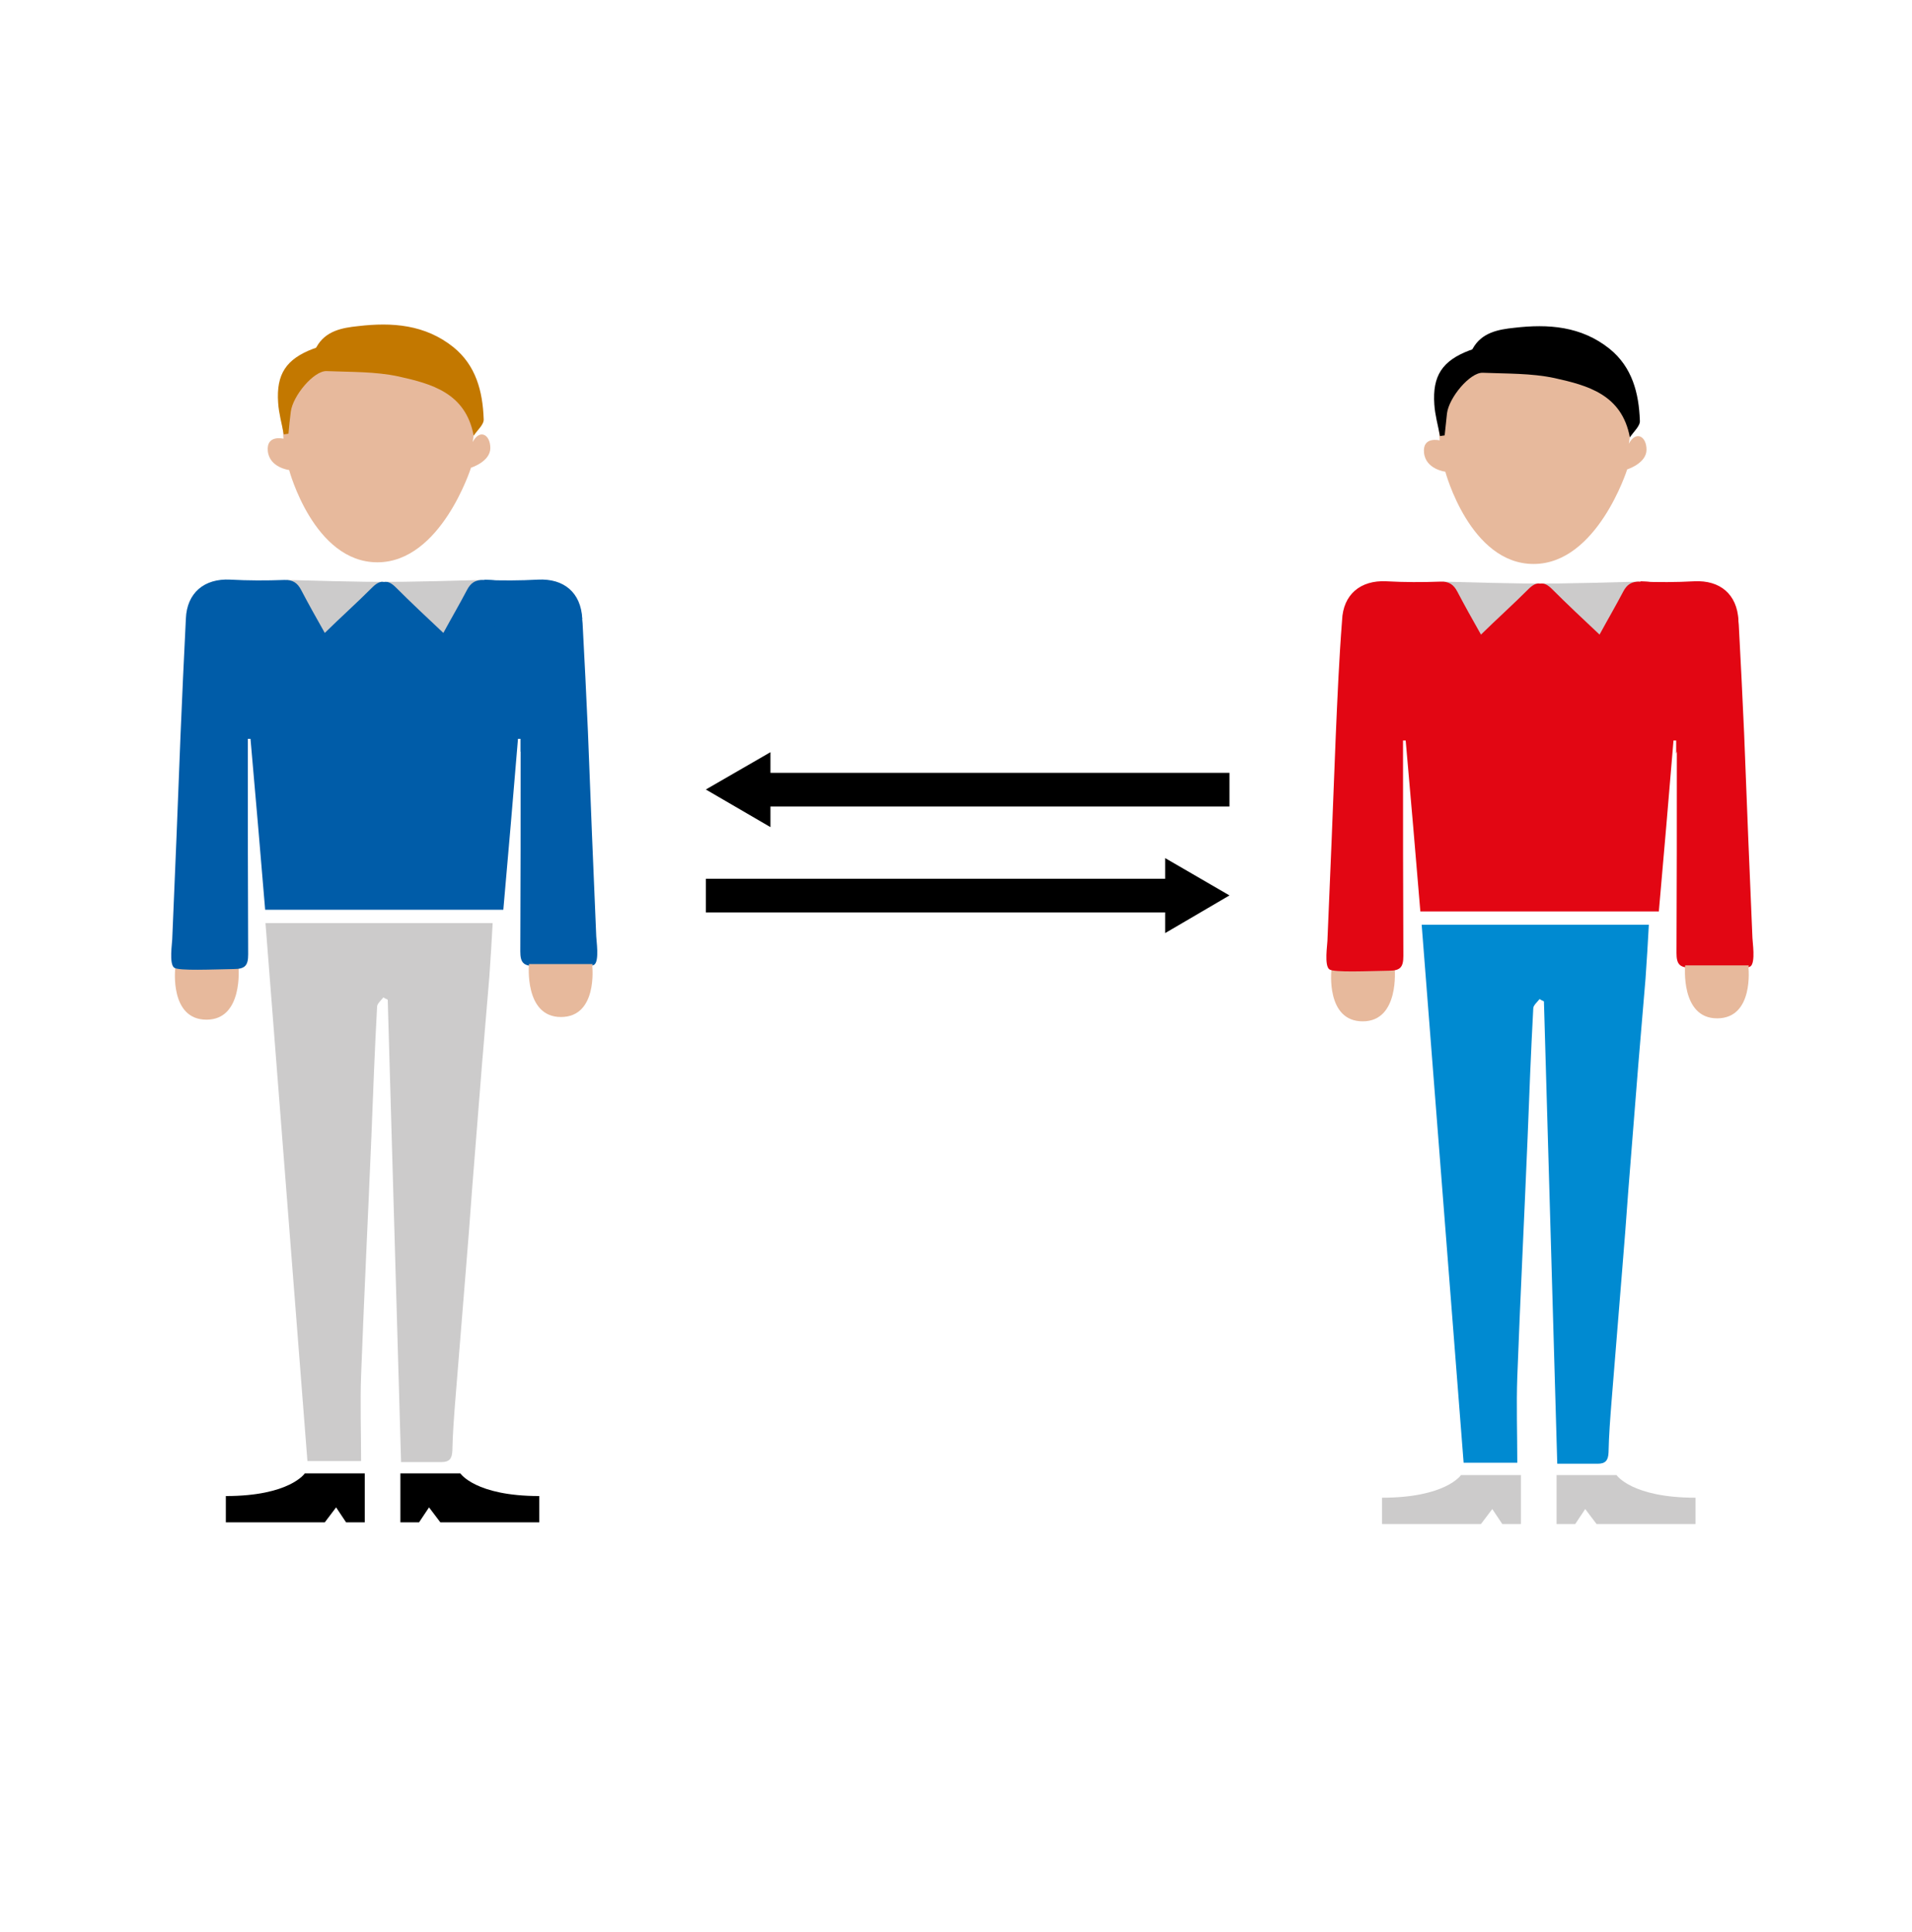 <?xml version="1.0" encoding="utf-8"?>
<!-- Generator: Adobe Illustrator 19.1.0, SVG Export Plug-In . SVG Version: 6.00 Build 0)  -->
<!DOCTYPE svg PUBLIC "-//W3C//DTD SVG 1.1//EN" "http://www.w3.org/Graphics/SVG/1.1/DTD/svg11.dtd">
<svg version="1.1" id="Layer_1" xmlns="http://www.w3.org/2000/svg" xmlns:xlink="http://www.w3.org/1999/xlink" x="0px" y="0px"
	 viewBox="260 -263 574 580" enable-background="new 260 -263 574 580" xml:space="preserve">
<g>
	<defs>
		<rect id="SVGID_1_" x="311.1" y="-165.5" width="475.4" height="360"/>
	</defs>
	<clipPath id="SVGID_2_">
		<use xlink:href="#SVGID_1_"  overflow="visible"/>
	</clipPath>
	<path clip-path="url(#SVGID_2_)" fill="#CCCBCB" d="M352.3,175.7c-4.2-53.9-8.4-107.6-12.6-161.6h68.2c-0.3,5.3-0.6,10.8-1,16.2
		c-0.7,8.7-1.5,17.4-2.2,26.2c-1,12.6-2,25.2-3,37.8c-0.6,8.2-1.2,16.4-1.9,24.6c-1,12.8-2.1,25.5-3.1,38.3
		c-0.4,5.1-0.8,10.2-0.9,15.3c-0.1,2.5-1,3.4-3.3,3.4c-3.9,0-7.8,0-12.1,0c-1.3-46.4-2.7-92.6-4-138.8c-0.4-0.2-0.9-0.4-1.3-0.7
		c-0.7,0.9-1.9,1.9-1.9,2.8c-0.7,12.9-1.2,25.9-1.7,38.8c-1,24-2.2,48-3.1,71.9c-0.3,8.5,0,16.9,0,25.7H352.3z"/>
	<path clip-path="url(#SVGID_2_)" fill="#008AD1" d="M699.4,176.2c-4.2-53.9-8.4-107.6-12.6-161.6H755c-0.3,5.3-0.6,10.8-1,16.2
		c-0.7,8.7-1.5,17.4-2.2,26.2c-1,12.6-2,25.2-3,37.8c-0.6,8.2-1.2,16.4-1.9,24.6c-1,12.8-2.1,25.5-3.1,38.3
		c-0.4,5.1-0.8,10.2-0.9,15.3c-0.1,2.5-1,3.4-3.3,3.4c-3.9,0-7.8,0-12.1,0c-1.3-46.4-2.7-92.6-4-138.8c-0.4-0.2-0.9-0.4-1.3-0.7
		c-0.7,0.9-1.9,1.9-1.9,2.8c-0.7,12.9-1.2,25.9-1.7,38.8c-1,24-2.2,48-3.1,71.9c-0.3,8.5,0,16.9,0,25.7H699.4z"/>
	<path clip-path="url(#SVGID_2_)" fill="#CCCBCB" d="M346-88.9c0.3,0.3,10.2,19,10.2,19s19.4-18.8,18.6-18.5
		C374-88.1,346-88.9,346-88.9"/>
	<path clip-path="url(#SVGID_2_)" fill="#CCCBCB" d="M693.1-88.4c0.3,0.3,10.2,19,10.2,19s19.4-18.8,18.6-18.5
		C721.1-87.6,693.1-88.4,693.1-88.4"/>
	<path clip-path="url(#SVGID_2_)" fill="#CCCBCB" d="M405-88.9c-0.3,0.3-10.2,19-10.2,19s-19.4-18.8-18.6-18.5
		C377-88.1,405-88.9,405-88.9"/>
	<path clip-path="url(#SVGID_2_)" fill="#CCCBCB" d="M752.1-88.4c-0.3,0.3-10.2,19-10.2,19s-19.4-18.8-18.6-18.5
		C724.1-87.6,752.1-88.4,752.1-88.4"/>
	<path clip-path="url(#SVGID_2_)" fill="#E7B99C" d="M346.8-121.9c0,0,7.4,27.7,26.5,27.7s28.1-28.4,28.1-28.4s5.8-1.8,5.8-5.9
		c0-4.1-3.2-5.8-5.3-1.8c0,0,1.5-9.1,0.1-10.8c-1.4-1.7-2.1-15.9-28-15.9c-25.9,0.1-29.6,15.2-29.6,15.2s0.6,9.5,0.7,10.5
		c0,0-5.2-1.3-4.7,3.7C340.9-122.6,346.8-121.9,346.8-121.9"/>
	<path clip-path="url(#SVGID_2_)" fill="#E7B99C" d="M693.9-121.4c0,0,7.4,27.7,26.5,27.7c19.1,0,28.1-28.4,28.1-28.4
		s5.8-1.8,5.8-5.9c0-4.1-3.2-5.8-5.3-1.8c0,0,1.5-9.1,0.1-10.8c-1.4-1.7-2.1-15.9-28-15.9c-25.9,0.1-29.6,15.2-29.6,15.2
		s0.6,9.5,0.7,10.5c0,0-5.2-1.3-4.7,3.7C688-122.1,693.9-121.4,693.9-121.4"/>
	<path clip-path="url(#SVGID_2_)" fill="#E7B99C" d="M312.6,27.8c0,0-1.7,15.3,9.4,15.3c11.1,0,9.6-15.9,9.6-15.9h-19.1L312.6,27.8z
		"/>
	<path clip-path="url(#SVGID_2_)" fill="#E7B99C" d="M659.7,28.3c0,0-1.7,15.3,9.4,15.3c11.1,0,9.6-15.9,9.6-15.9h-19.1L659.7,28.3z
		"/>
	<path clip-path="url(#SVGID_2_)" fill="#C37800" d="M402.2-132.2c-2.4-12.9-12.7-15.6-22.6-17.8c-7-1.5-14.4-1.3-21.6-1.6
		c-3.8-0.1-10.1,7.4-10.7,12.2c-0.3,2.2-0.5,4.4-0.7,6.6c-0.4,0.1-0.9,0.1-1.4,0.2c-0.6-3.2-1.5-6.3-1.7-9.5
		c-0.6-8.6,2.4-13.1,10.5-16.2c0.3-0.1,0.9-0.2,1-0.5c2.7-4.9,7.7-5.8,12.5-6.3c10.2-1.2,20.1-0.5,28.6,6.3
		c6.8,5.5,8.8,13.3,9.1,21.5C405.4-135.6,403.4-134,402.2-132.2"/>
	<path clip-path="url(#SVGID_2_)" d="M749.3-131.7c-2.4-12.9-12.7-15.6-22.6-17.8c-7-1.5-14.4-1.3-21.6-1.6
		c-3.8-0.1-10.1,7.4-10.7,12.2c-0.2,2.2-0.5,4.4-0.7,6.6c-0.4,0.1-0.9,0.1-1.4,0.2c-0.6-3.2-1.5-6.3-1.7-9.5
		c-0.6-8.6,2.4-13.1,10.5-16.2c0.3-0.1,0.9-0.2,1-0.5c2.7-4.9,7.7-5.8,12.5-6.3c10.2-1.2,20.1-0.5,28.6,6.3
		c6.8,5.5,8.8,13.3,9.1,21.5C752.5-135.2,750.5-133.5,749.3-131.7"/>
</g>
<polygon points="629.1,5.8 609.8,-5.4 609.8,0.8 471.9,0.8 471.9,10.9 609.8,10.9 609.8,17.1 "/>
<polygon points="471.9,-26 491.3,-37.2 491.3,-31 629.1,-31 629.1,-20.9 491.3,-20.9 491.3,-14.7 "/>
<g>
	<defs>
		<rect id="SVGID_3_" x="311.1" y="-165.5" width="475.4" height="360"/>
	</defs>
	<clipPath id="SVGID_4_">
		<use xlink:href="#SVGID_3_"  overflow="visible"/>
	</clipPath>
	<path clip-path="url(#SVGID_4_)" fill="#005CA8" d="M434.8-77.3c-0.4-7.8-5.5-12.1-13.3-11.7c-5.4,0.3-10.8,0.3-16.2,0.1
		c-2.6-0.1-4,0.9-5.1,3c-2.2,4.2-4.6,8.3-7.1,12.9c-5-4.7-9.7-9.1-14.3-13.7c-1.3-1.3-2.4-1.8-3.5-1.6c-1.1-0.2-2.2,0.3-3.5,1.6
		c-4.6,4.6-9.4,8.9-14.3,13.7c-2.6-4.6-4.9-8.7-7.1-12.9c-1.1-2.1-2.5-3.1-5.1-3c-5.4,0.2-10.8,0.2-16.2-0.1
		c-7.8-0.4-13,4-13.3,11.7c-0.6,11.6-1.1,23.2-1.6,34.8c-0.8,20.5-1.6,41-2.5,61.5c0,1-1,7.4,0.6,8.5c1.4,1,11.7,0.5,17.9,0.4
		c3.4,0,4.3-1.1,4.3-4.4c-0.1-20.3-0.1-40.5-0.1-60.8v-3.9c0.3,0,0.5,0,0.8,0c1.5,17.1,3,34.2,4.4,51.3h35.7h0.1h35.7
		c1.5-17.1,3-34.2,4.4-51.3c0.3,0,0.5,0,0.8,0v3.9"/>
	<path clip-path="url(#SVGID_4_)" fill="#E20613" d="M781.9-76.8c-0.4-7.8-5.5-12.1-13.3-11.7c-5.4,0.3-10.8,0.3-16.2,0.1
		c-2.6-0.1-4,0.9-5.1,3c-2.2,4.2-4.6,8.3-7.1,12.9c-5-4.7-9.7-9.1-14.3-13.7c-1.3-1.3-2.4-1.8-3.5-1.6c-1.1-0.2-2.2,0.3-3.5,1.6
		c-4.6,4.6-9.4,8.9-14.3,13.7c-2.6-4.6-4.9-8.7-7.1-12.9c-1.1-2.1-2.5-3.1-5.1-3c-5.4,0.2-10.8,0.2-16.2-0.1
		c-7.8-0.4-13,4-13.3,11.7C662-65.2,661.5-53.6,661-42c-0.8,20.5-1.6,41-2.5,61.5c0,1-1,7.4,0.6,8.5c1.4,1,11.7,0.5,17.9,0.4
		c3.4,0,4.3-1.1,4.3-4.4c-0.1-20.3-0.1-40.5-0.1-60.8v-3.9c0.3,0,0.5,0,0.8,0c1.5,17.1,3,34.2,4.4,51.3h35.7h0.1H758
		c1.5-17.1,3-34.2,4.4-51.3c0.3,0,0.5,0,0.8,0v3.9"/>
	<path clip-path="url(#SVGID_4_)" fill="#005CA8" d="M405.4-89c5.4,0.2,10.8,1.7,16.2,1.4c7.8-0.4,12.9,4,13.3,11.7
		c0.6,11.6,1.1,20.9,1.6,32.5c0.8,20.5,1.6,41,2.5,61.5c0,1,1,7.4-0.6,8.5c-1.4,1-11.7,0.5-17.9,0.4c-3.4,0-4.3-1.1-4.3-4.4
		c0.1-20.3,0.1-40.5,0.1-60.8V-42c-0.3,0-0.5,0-0.8,0"/>
	<path clip-path="url(#SVGID_4_)" fill="#E20613" d="M752.5-88.5c5.4,0.2,10.8,1.7,16.2,1.4c7.8-0.4,12.9,4,13.3,11.7
		c0.6,11.6,1.1,20.9,1.6,32.5c0.8,20.5,1.6,41,2.5,61.5c0,1,1,7.4-0.6,8.5c-1.4,1-11.7,0.5-17.9,0.4c-3.4,0-4.3-1.1-4.3-4.4
		c0.1-20.3,0.1-40.5,0.1-60.8v-3.9c-0.3,0-0.5,0-0.8,0"/>
	<path clip-path="url(#SVGID_4_)" fill="#E7B99C" d="M437.8,27c0,0,1.7,15.3-9.4,15.3c-11.1,0-9.6-15.9-9.6-15.9h19.1L437.8,27z"/>
	<path clip-path="url(#SVGID_4_)" fill="#E7B99C" d="M784.9,27.4c0,0,1.7,15.3-9.4,15.3c-11.1,0-9.6-15.9-9.6-15.9H785L784.9,27.4z"
		/>
	<path clip-path="url(#SVGID_4_)" d="M351.5,179.3c0,0-4.5,6.8-23.7,6.8v7.9h29.7l3.4-4.5l3,4.5h5.6v-14.7H351.5z"/>
	<path clip-path="url(#SVGID_4_)" fill="#CCCBCB" d="M698.6,179.8c0,0-4.5,6.8-23.7,6.8v7.9h29.7l3.4-4.5l3,4.5h5.6v-14.7H698.6z"/>
	<path clip-path="url(#SVGID_4_)" d="M398.2,179.3c0,0,4.5,6.8,23.7,6.8v7.9h-29.7l-3.4-4.5l-3,4.5h-5.6v-14.7H398.2z"/>
	<path clip-path="url(#SVGID_4_)" fill="#CCCBCB" d="M745.3,179.8c0,0,4.5,6.8,23.7,6.8v7.9h-29.7l-3.4-4.5l-3,4.5h-5.6v-14.7H745.3
		z"/>
</g>
</svg>
